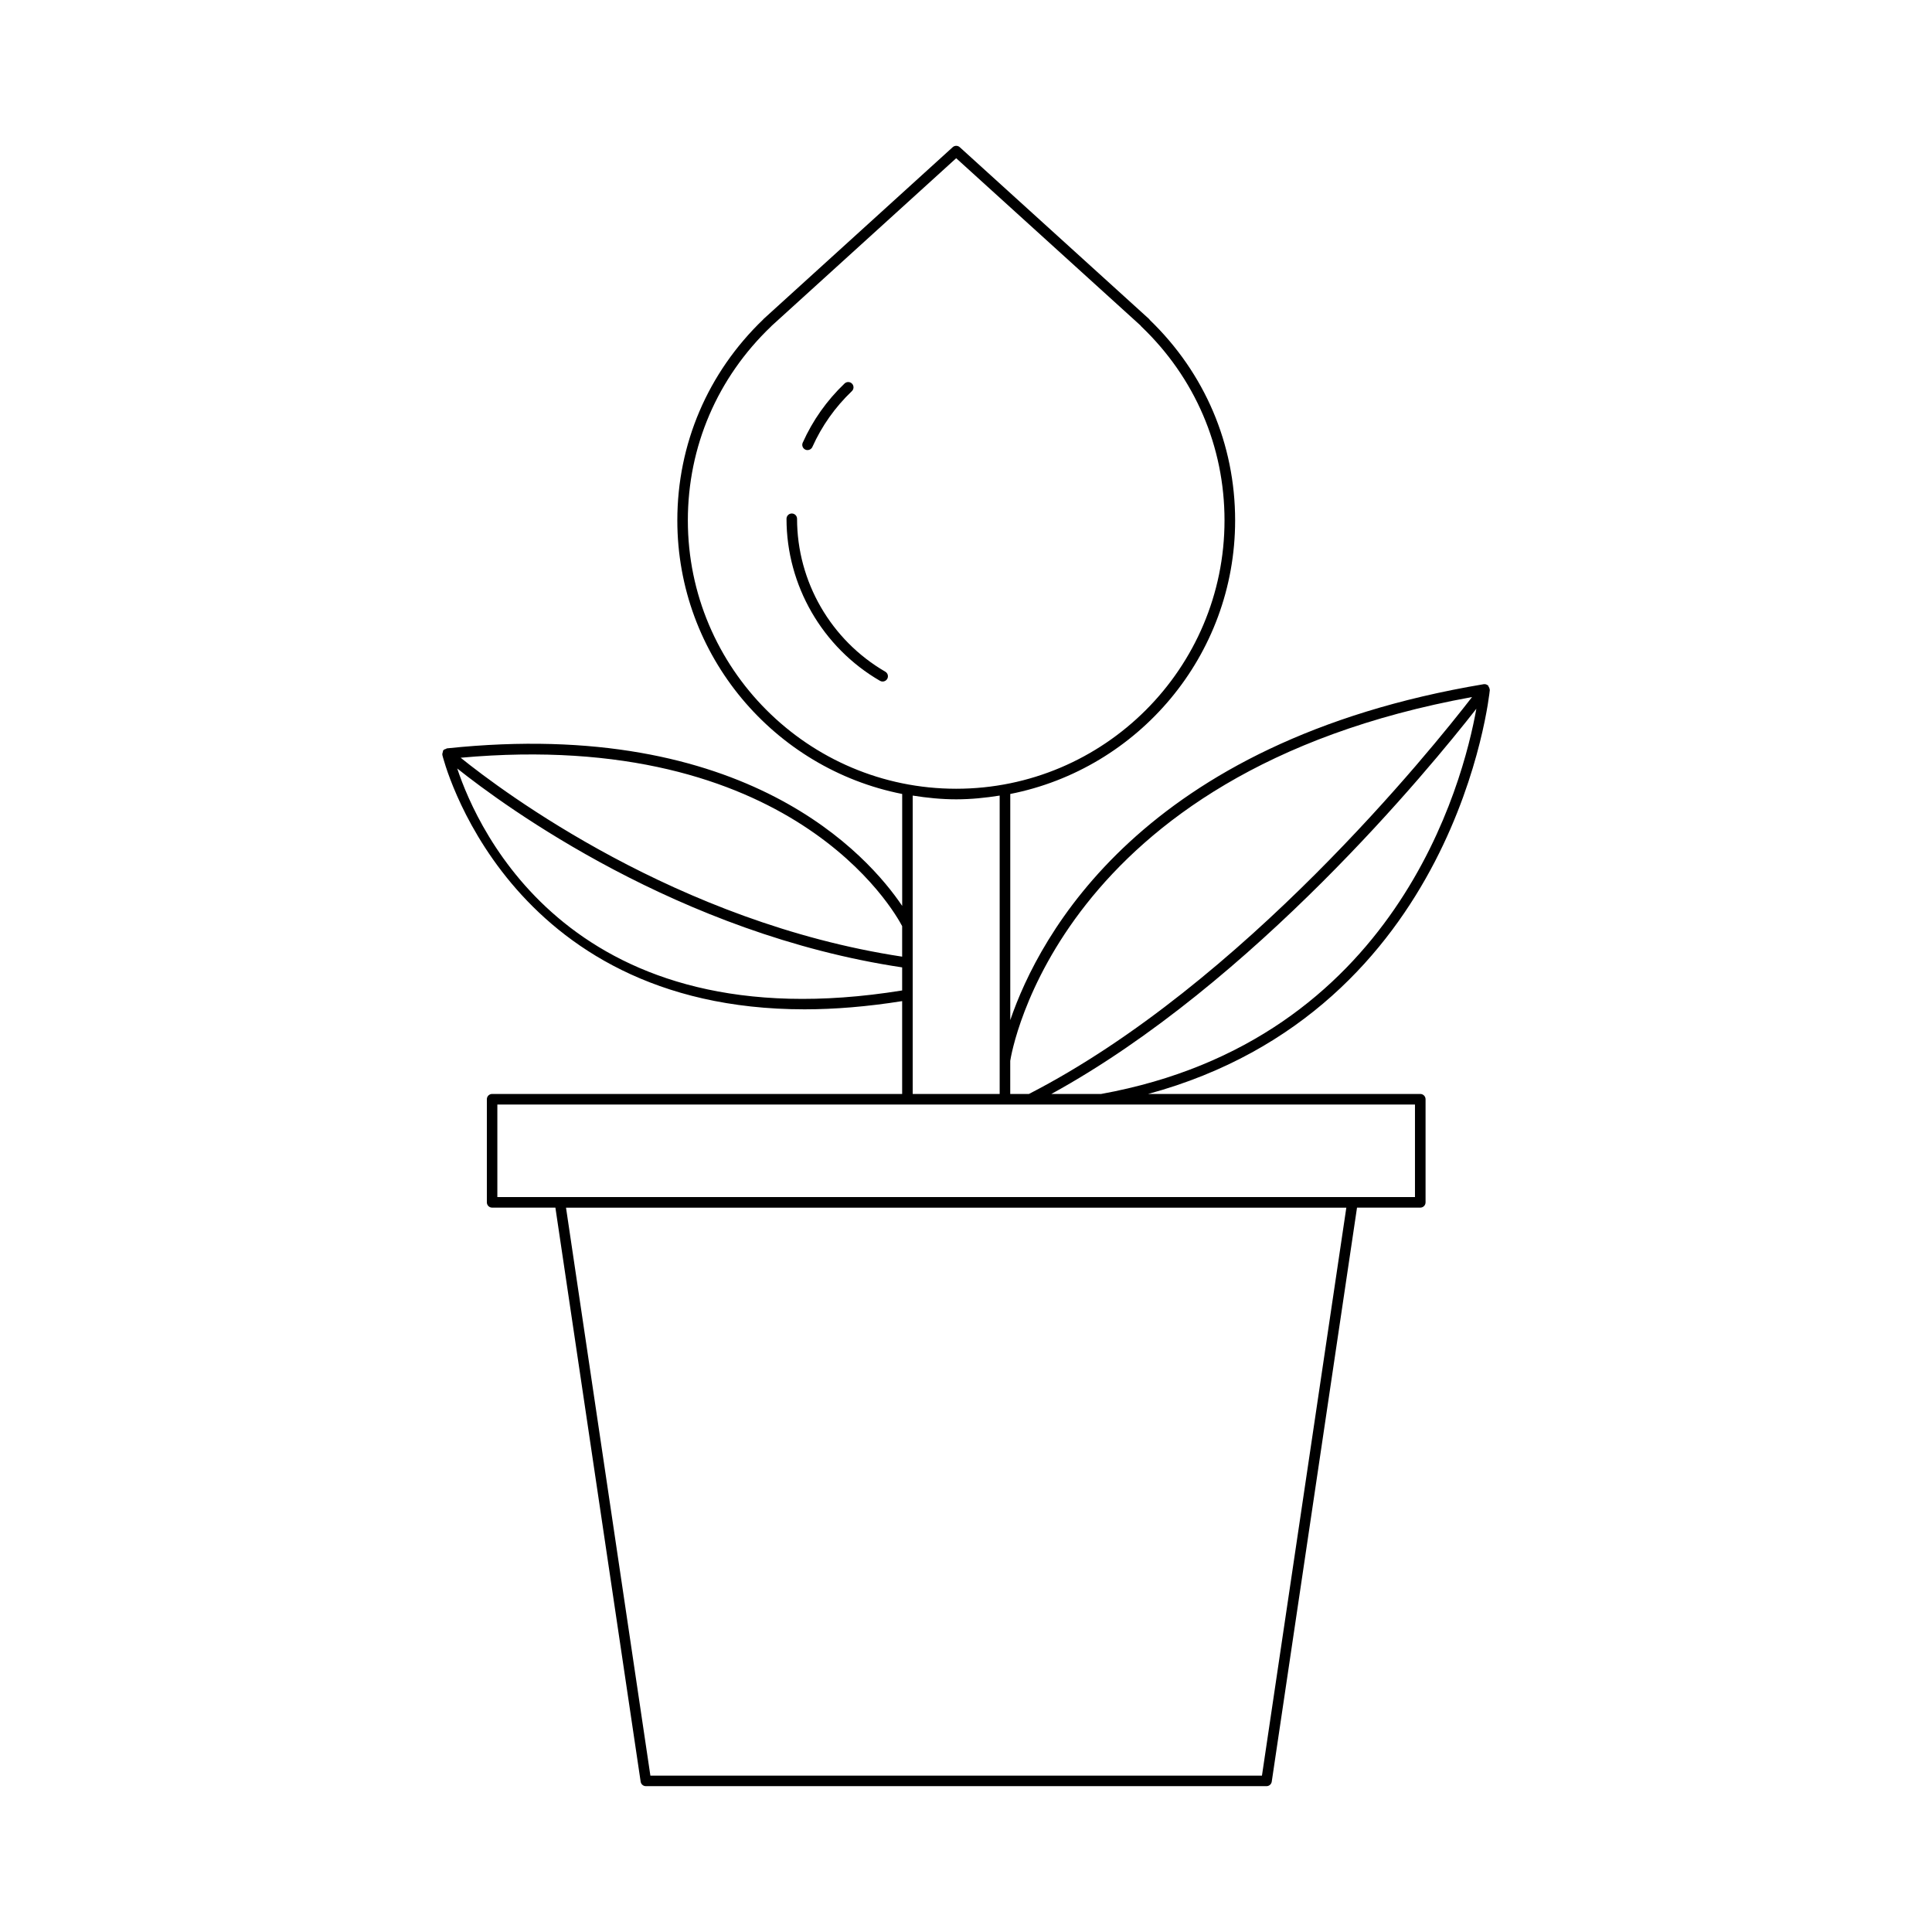 <?xml version="1.0" encoding="UTF-8"?>
<!-- Uploaded to: ICON Repo, www.svgrepo.com, Generator: ICON Repo Mixer Tools -->
<svg fill="#000000" width="800px" height="800px" version="1.1" viewBox="144 144 512 512" xmlns="http://www.w3.org/2000/svg">
 <g>
  <path d="m355.23 281.48c0-0.773-0.625-1.398-1.398-1.398-0.773 0-1.398 0.625-1.398 1.398 0 17.637 9.492 34.094 24.773 42.945 0.223 0.129 0.461 0.188 0.703 0.188 0.48 0 0.953-0.25 1.211-0.695 0.387-0.668 0.16-1.523-0.508-1.914-14.426-8.355-23.383-23.883-23.383-40.523z"/>
  <path d="m358.01 263.28c0.531 0 1.043-0.309 1.277-0.828 2.496-5.566 6.019-10.547 10.469-14.797 0.559-0.531 0.578-1.418 0.043-1.98-0.531-0.555-1.414-0.578-1.98-0.043-4.711 4.5-8.441 9.777-11.086 15.68-0.316 0.707 0 1.535 0.707 1.848 0.184 0.082 0.379 0.121 0.57 0.121z"/>
  <path d="m262.49 342.32c-0.02 0.004-0.039 0.004-0.059 0.004-0.102 0.012-0.16 0.117-0.258 0.148-0.23 0.074-0.473 0.121-0.645 0.316-0.02 0.02-0.008 0.051-0.027 0.074-0.016 0.02-0.051 0.016-0.066 0.039-0.074 0.105-0.027 0.242-0.07 0.359-0.082 0.223-0.164 0.422-0.129 0.652 0.004 0.039-0.031 0.074-0.023 0.113 0.172 0.746 16.57 67.465 95.992 67.457 7.965 0 16.598-0.703 25.875-2.176v24.605h-108.66c-0.773 0-1.398 0.625-1.398 1.398v27.328c0 0.773 0.625 1.398 1.398 1.398h16.766l22.594 152.12c0.102 0.688 0.688 1.195 1.383 1.195h164.48c0.695 0 1.281-0.508 1.383-1.195l22.598-152.12h16.766c0.773 0 1.398-0.625 1.398-1.398v-27.328c0-0.773-0.625-1.398-1.398-1.398h-72.125c81.949-22.238 90.477-106.21 90.555-107.09 0.004-0.055-0.055-0.094-0.059-0.148-0.004-0.273-0.117-0.488-0.277-0.719-0.059-0.086-0.031-0.211-0.109-0.285-0.027-0.027-0.066-0.035-0.098-0.059-0.012-0.012-0.012-0.031-0.023-0.039-0.023-0.016-0.055-0.004-0.078-0.02-0.273-0.184-0.586-0.281-0.93-0.23-0.012 0-0.023-0.004-0.035 0-0.008 0-0.012-0.004-0.02 0-90.629 15.184-117.82 66.66-125.46 89.02v-59.93c33.918-6.691 59.59-36.641 59.59-72.492 0-20.195-8.023-39.043-22.609-53.125-0.07-0.121-0.16-0.23-0.27-0.328l-50.094-45.457c-0.535-0.488-1.352-0.488-1.879 0l-50.043 45.457c-0.066 0.059-0.125 0.125-0.176 0.195-14.672 14.098-22.75 33-22.75 53.258 0 35.852 25.668 65.801 59.59 72.492v29.668c-8.793-13.066-41.09-50.129-120.59-41.758zm120.59 47.117v8.086c-59.609-9.047-105.86-43.727-117-52.715 87.645-7.918 114.96 40.699 117 44.629zm-117.91-41.781c12.586 10.031 58.707 43.855 117.91 52.711v6.113c-87.188 14.105-112.47-42.402-117.91-58.824zm213.26 266.91h-162.07l-22.359-150.52h206.79zm-42.645-180.65h-13.176c53.523-29.344 100.15-86.109 112.64-102.09-3.496 19.574-21.219 87.91-99.461 102.09zm98.332-105.2c-10.773 13.945-60.746 76.059-117.45 105.2h-4.945v-8.777c0.324-2.133 12.602-76.48 122.4-96.418zm-207.83-46.801c0-19.566 7.836-37.824 22.062-51.406 0.047-0.043 0.086-0.09 0.125-0.141l48.926-44.438 48.832 44.312c0.059 0.094 0.133 0.188 0.215 0.266 14.227 13.582 22.062 31.84 22.062 51.406 0 39.211-31.902 71.113-71.113 71.113-39.211 0-71.109-31.898-71.109-71.113zm82.637 72.922v79.074h-23.047v-79.074c3.766 0.594 7.594 0.992 11.523 0.992 3.93 0 7.758-0.398 11.523-0.992zm110.06 81.875v24.527h-243.18v-24.527z"/>
 </g>
</svg>